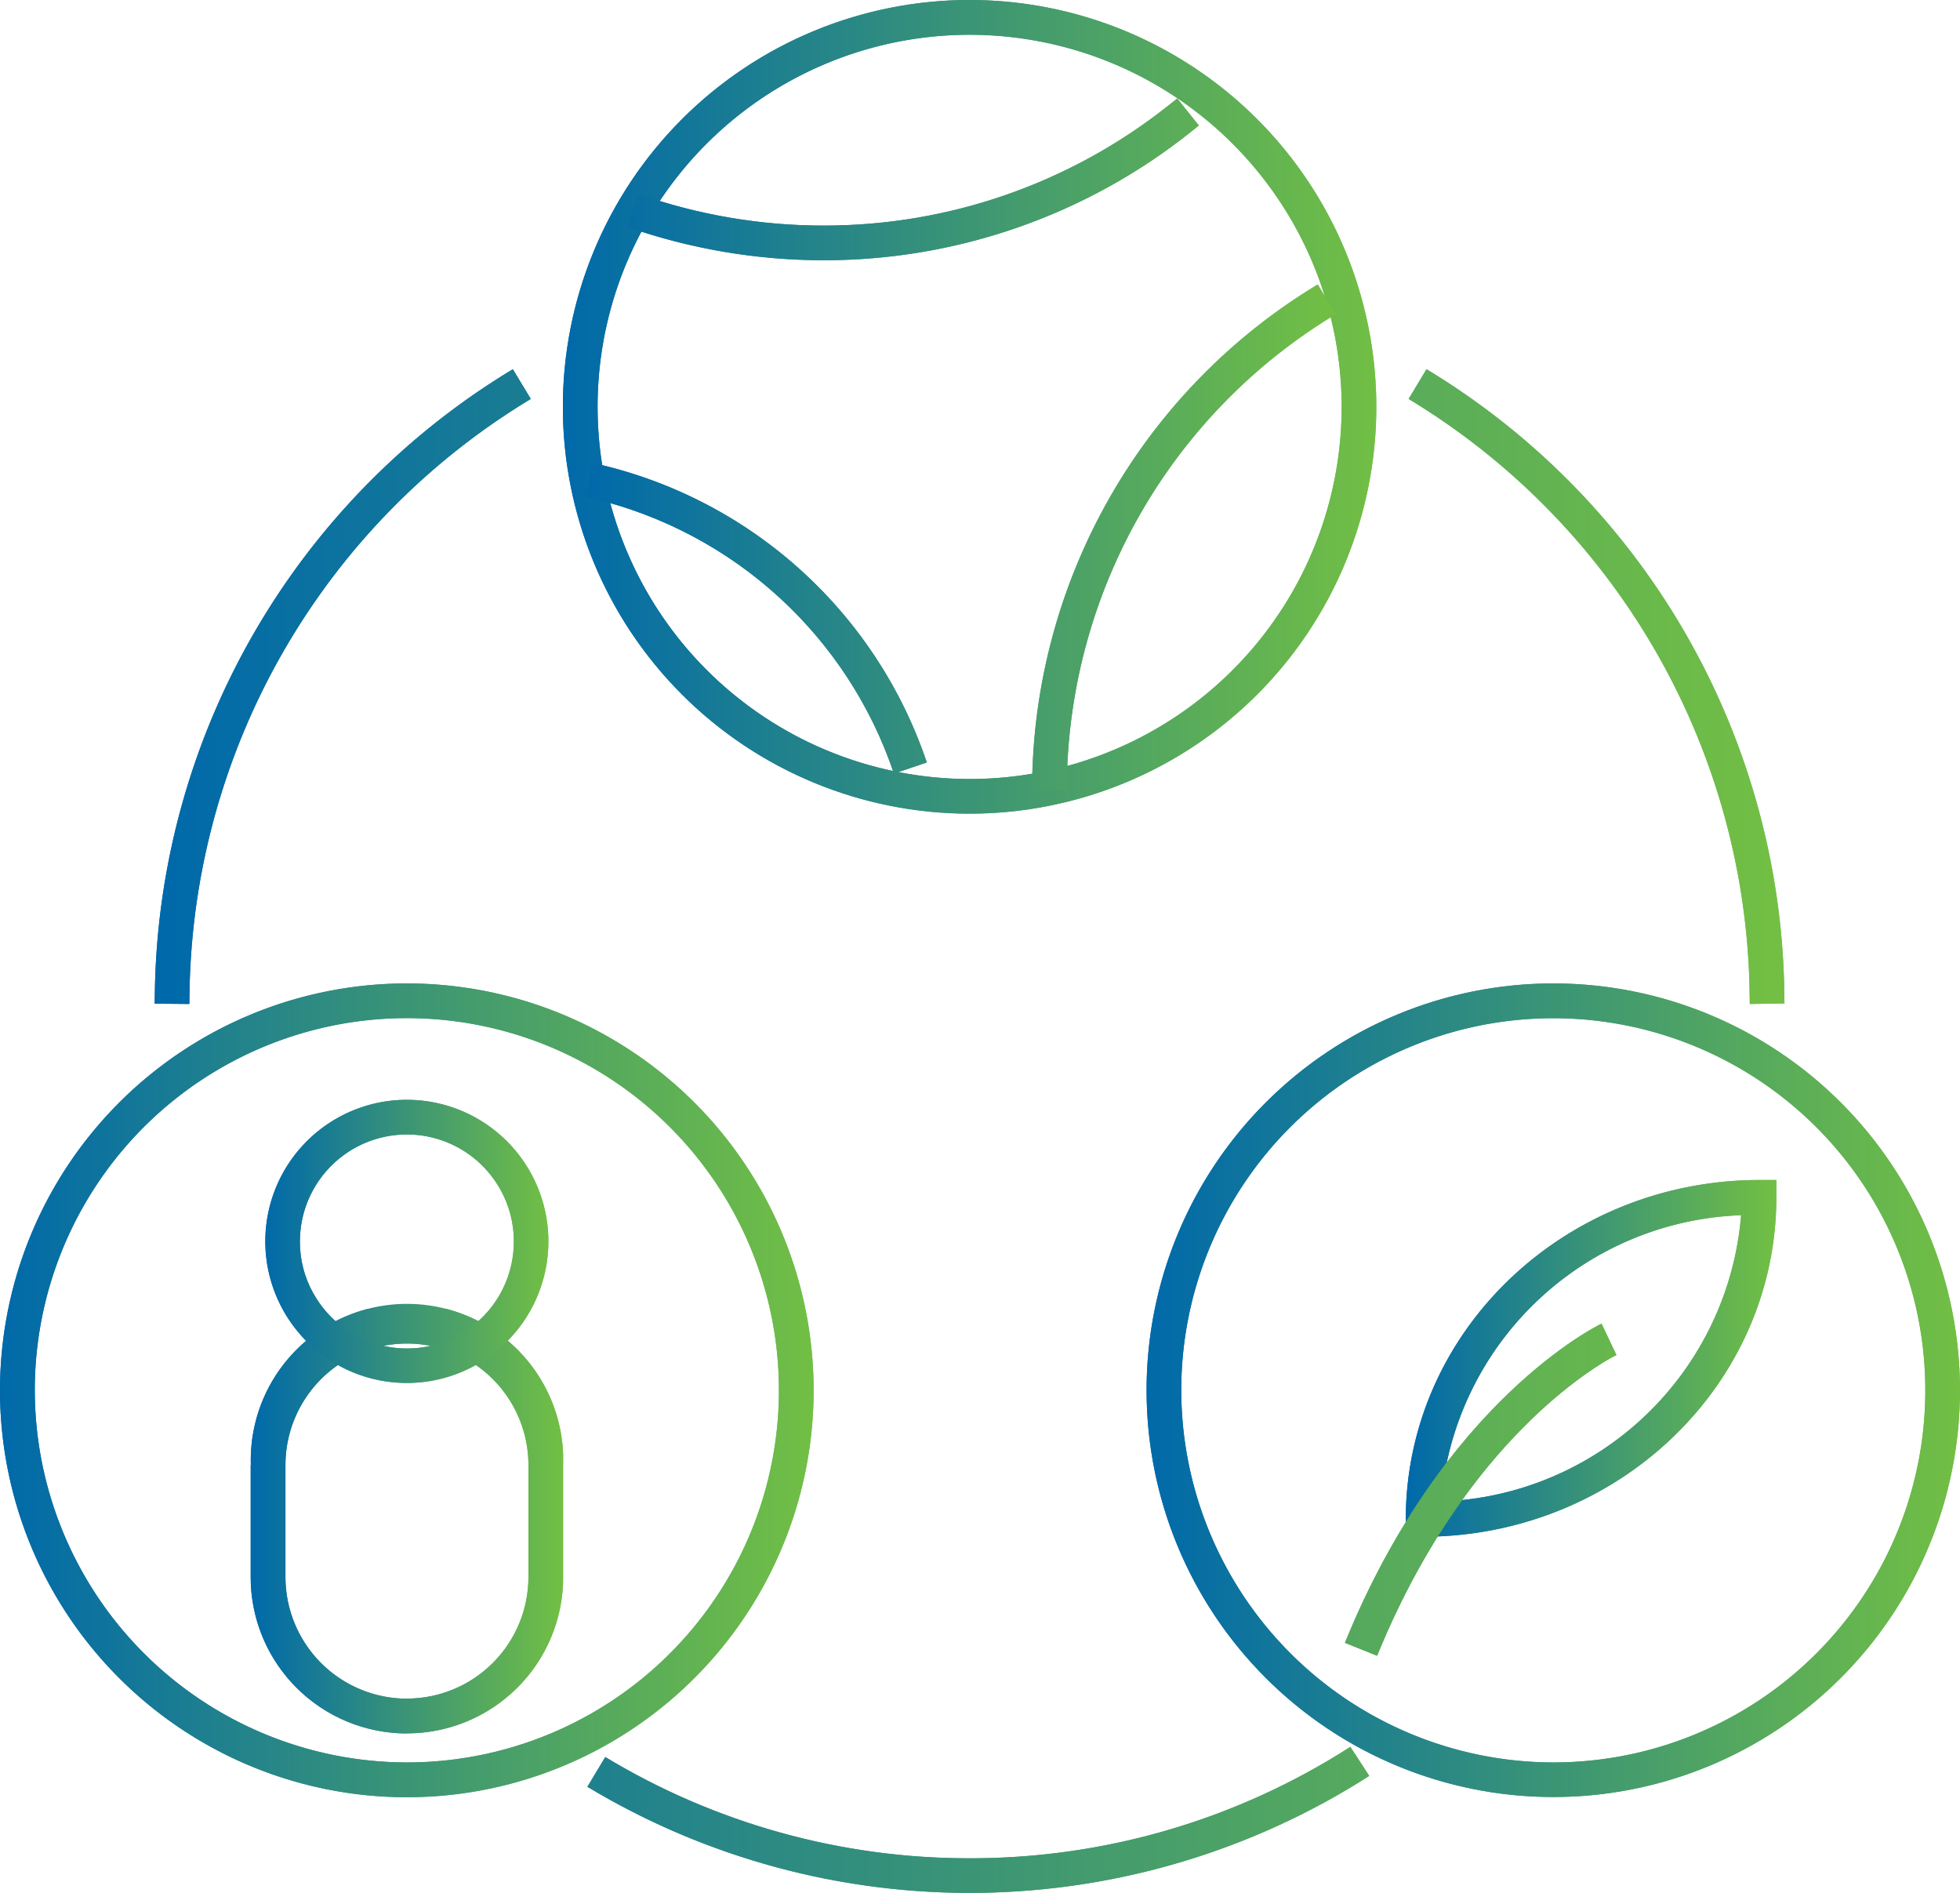 <svg data-name="Group 3092" xmlns="http://www.w3.org/2000/svg" width="89.066" height="86"><defs><clipPath id="b"><path data-name="Rectangle 10007" fill="url(#a)" d="M0 0h89.066v86H0z"/></clipPath><clipPath id="c"><path data-name="Path 6470" d="M13.183 28.438a16.906 16.906 0 1 1 16.9 16.908 16.933 16.933 0 0 1-16.9-16.908m-1.575 0A18.481 18.481 0 1 0 30.087 9.954a18.482 18.482 0 0 0-18.479 18.484" transform="translate(-11.608 -9.954)" fill="url(#a)"/></clipPath><clipPath id="d"><path data-name="Path 6472" d="M7.274 18.484a16.906 16.906 0 1 1 16.9 16.908 16.92 16.92 0 0 1-16.9-16.908M24.178 0a18.484 18.484 0 1 0 18.484 18.484A18.487 18.487 0 0 0 24.178 0Z" transform="translate(-5.699)" fill="url(#a)"/></clipPath><clipPath id="e"><path data-name="Path 6474" d="M26.208 31.944ZM5.933 19.107l.364.081a19.114 19.114 0 0 1 13.627 12.483l1.495-.507A20.688 20.688 0 0 0 6.647 17.653h-.014l-.364-.076Zm20.275 12.837v.489l1.575.013v-.476A25.235 25.235 0 0 1 40 10.8l-.817-1.351a26.828 26.828 0 0 0-12.975 22.495M32.42 1.3a25.152 25.152 0 0 1-15.688 5.473 25.363 25.363 0 0 1-8.411-1.432L7.8 6.831a27.081 27.081 0 0 0 8.932 1.517 26.737 26.737 0 0 0 16.675-5.821l.373-.3L32.8 1Z" transform="translate(-5.933 -.996)" fill="url(#a)"/></clipPath><clipPath id="f"><path data-name="Path 6476" d="M29.471 13.542A14.178 14.178 0 0 1 15.834 26.55a14.189 14.189 0 0 1 13.637-13.008m.812-1.6c-8.842.018-16.046 6.876-16.051 15.418v.79h.785c8.842-.013 16.051-6.881 16.055-15.418v-.79Z" transform="translate(-14.232 -11.944)" fill="url(#a)"/></clipPath><clipPath id="g"><path data-name="Path 6478" d="M38.6 71.388a31.949 31.949 0 0 1-16.558-4.6l-.812 1.351a33.688 33.688 0 0 0 35.527-.494l-.857-1.32a31.917 31.917 0 0 1-17.3 5.063M55.653 61.6l1.463.588c3.775-9.264 9.354-12.815 10.615-13.528l.26-.135-.677-1.425c-.121.054-7.168 3.456-11.661 14.5M1.575 31.943v.009l-.009.61 1.575.013.009-.61A32.049 32.049 0 0 1 18.658 5.088l-.817-1.351A33.641 33.641 0 0 0 1.575 31.943M58.548 5.088a32.07 32.07 0 0 1 15.485 26.478l.018 1.01 1.575-.027-.018-1.01v-.018A33.652 33.652 0 0 0 59.36 3.737Z" transform="translate(-1.566 -3.737)" fill="url(#a)"/></clipPath><clipPath id="h"><path data-name="Path 6480" d="M1.58 28.438a16.908 16.908 0 1 1 16.9 16.908 16.933 16.933 0 0 1-16.9-16.908m-1.58 0A18.486 18.486 0 1 0 18.484 9.954 18.488 18.488 0 0 0 0 28.438" transform="translate(0 -9.954)" fill="url(#a)"/></clipPath><clipPath id="i"><path data-name="Path 6482" d="M2.538 20.344v5.094a7.1 7.1 0 0 0 7.1 7.1v-1.58a5.527 5.527 0 0 1-5.521-5.516v-5.098a5.521 5.521 0 1 1 11.042 0v5.094a5.527 5.527 0 0 1-5.521 5.516v1.58a7.1 7.1 0 0 0 7.1-7.1v-5.09a7.1 7.1 0 1 0-14.193 0" transform="translate(-2.538 -13.248)" fill="url(#a)"/></clipPath><clipPath id="j"><path data-name="Path 6484" d="M4.871 19.925a4.786 4.786 0 0 1-.61-2.347 4.86 4.86 0 0 1 9.112-2.365 4.8 4.8 0 0 1 .61 2.352 4.857 4.857 0 0 1-2.5 4.255 4.79 4.79 0 0 1-2.352.61 4.857 4.857 0 0 1-4.255-2.5M6 11.94a6.432 6.432 0 1 0 3.115-.808A6.436 6.436 0 0 0 6 11.94" transform="translate(-2.685 -11.132)" fill="url(#a)"/></clipPath><linearGradient id="a" x1="1" y1=".5" x2="0" y2=".5" gradientUnits="objectBoundingBox"><stop offset="0" stop-color="#72bf44"/><stop offset=".507" stop-color="#3a9476"/><stop offset="1" stop-color="#0069aa"/></linearGradient></defs><g data-name="Group 2877"><g data-name="Group 2876" clip-path="url(#b)"><path data-name="Path 6469" d="M13.183 28.438a16.906 16.906 0 1 1 16.9 16.908 16.933 16.933 0 0 1-16.9-16.908m-1.575 0A18.481 18.481 0 1 0 30.087 9.954a18.482 18.482 0 0 0-18.479 18.484" transform="translate(40.495 34.725)" fill="url(#a)"/></g></g><g data-name="Group 2879"><g data-name="Group 2878" clip-path="url(#c)" transform="translate(52.103 44.679)"><path data-name="Rectangle 10008" fill="url(#a)" d="M0 0h36.963v36.967H0z"/></g></g><g data-name="Group 2881"><g data-name="Group 2880" clip-path="url(#b)"><path data-name="Path 6471" d="M7.274 18.484a16.906 16.906 0 1 1 16.9 16.908 16.92 16.92 0 0 1-16.9-16.908m-1.575 0A18.481 18.481 0 1 0 24.178 0 18.479 18.479 0 0 0 5.7 18.484" transform="translate(19.881)" fill="url(#a)"/></g></g><g data-name="Group 2883"><g data-name="Group 2882" clip-path="url(#d)" transform="translate(25.58)"><path data-name="Rectangle 10010" fill="url(#a)" d="M0 0h36.963v36.967H0z"/></g></g><g data-name="Group 2885"><g data-name="Group 2884" clip-path="url(#b)"><path data-name="Path 6473" d="M26.208 31.944ZM5.933 19.107l.364.081a19.114 19.114 0 0 1 13.627 12.483l1.495-.507A20.688 20.688 0 0 0 6.647 17.653h-.014l-.364-.076Zm20.275 12.837v.489l1.575.013v-.476A25.235 25.235 0 0 1 40 10.8l-.817-1.351a26.828 26.828 0 0 0-12.975 22.495M32.42 1.3a25.152 25.152 0 0 1-15.688 5.473 25.363 25.363 0 0 1-8.411-1.432L7.8 6.831a27.081 27.081 0 0 0 8.932 1.517 26.737 26.737 0 0 0 16.675-5.821l.373-.3L32.8 1Z" transform="translate(20.697 3.475)" fill="url(#a)"/></g></g><g data-name="Group 2887"><g data-name="Group 2886" clip-path="url(#e)" transform="translate(26.63 4.471)"><path data-name="Rectangle 10012" fill="url(#a)" d="M0 0h34.063v31.451H0z"/></g></g><g data-name="Group 2889"><g data-name="Group 2888" clip-path="url(#b)"><path data-name="Path 6475" d="M15.017 26.572Zm14.453-13.03A14.178 14.178 0 0 1 15.834 26.55a14.189 14.189 0 0 1 13.637-13.008m.812-1.6c-8.842.018-16.046 6.876-16.051 15.418v.79h.785c8.842-.013 16.051-6.881 16.055-15.418v-.79Z" transform="translate(49.649 41.667)" fill="url(#a)"/></g></g><g data-name="Group 2891"><g data-name="Group 2890" clip-path="url(#f)" transform="translate(63.881 53.611)"><path data-name="Rectangle 10014" fill="url(#a)" d="M0 0h16.841v16.208H0z"/></g></g><g data-name="Group 2893"><g data-name="Group 2892" clip-path="url(#b)"><path data-name="Path 6477" d="M38.6 71.388a31.949 31.949 0 0 1-16.558-4.6l-.812 1.351a33.688 33.688 0 0 0 35.527-.494l-.857-1.32a31.917 31.917 0 0 1-17.3 5.063M55.653 61.6l1.463.588c3.775-9.264 9.354-12.815 10.615-13.528l.26-.135-.677-1.425c-.121.054-7.168 3.456-11.661 14.5M1.575 31.943v.009l-.009.61 1.575.013.009-.61A32.049 32.049 0 0 1 18.658 5.088l-.817-1.351A33.641 33.641 0 0 0 1.575 31.943M58.548 5.088a32.07 32.07 0 0 1 15.485 26.478l.018 1.01 1.575-.027-.018-1.01v-.018A33.652 33.652 0 0 0 59.36 3.737Z" transform="translate(5.463 13.037)" fill="url(#a)"/></g></g><g data-name="Group 2895"><g data-name="Group 2894" clip-path="url(#g)" transform="translate(7.029 16.774)"><path data-name="Rectangle 10016" fill="url(#a)" d="M0 0h74.061v69.226H0z"/></g></g><g data-name="Group 2897"><g data-name="Group 2896" clip-path="url(#b)"><path data-name="Path 6479" d="M1.58 28.438a16.908 16.908 0 1 1 16.9 16.908 16.933 16.933 0 0 1-16.9-16.908m-1.58 0A18.486 18.486 0 1 0 18.484 9.954 18.488 18.488 0 0 0 0 28.438" transform="translate(0 34.725)" fill="url(#a)"/></g></g><g data-name="Group 2899"><g data-name="Group 2898" clip-path="url(#h)" transform="translate(0 44.679)"><path data-name="Rectangle 10018" fill="url(#a)" d="M0 0h36.972v36.967H0z"/></g></g><g data-name="Group 2901"><g data-name="Group 2900" clip-path="url(#b)"><path data-name="Path 6481" d="M2.538 20.344v5.094a7.1 7.1 0 0 0 7.1 7.1v-1.58a5.527 5.527 0 0 1-5.521-5.516v-5.098a5.521 5.521 0 1 1 11.042 0v5.094a5.527 5.527 0 0 1-5.521 5.516v1.58a7.1 7.1 0 0 0 7.1-7.1v-5.09a7.1 7.1 0 1 0-14.193 0" transform="translate(8.854 46.216)" fill="url(#a)"/></g></g><g data-name="Group 2903"><g data-name="Group 2902" clip-path="url(#i)" transform="translate(11.392 59.464)"><path data-name="Rectangle 10020" fill="url(#a)" d="M0 0h14.193v19.287H0z"/></g></g><g data-name="Group 2905"><g data-name="Group 2904" clip-path="url(#b)"><path data-name="Path 6483" d="M4.871 19.925a4.786 4.786 0 0 1-.61-2.347 4.86 4.86 0 0 1 9.112-2.365 4.8 4.8 0 0 1 .61 2.352 4.857 4.857 0 0 1-2.5 4.255 4.79 4.79 0 0 1-2.352.61 4.857 4.857 0 0 1-4.255-2.5M6 11.94a6.432 6.432 0 1 0 3.115-.808A6.436 6.436 0 0 0 6 11.94" transform="translate(9.367 38.834)" fill="url(#a)"/></g></g><g data-name="Group 2907"><g data-name="Group 2906" clip-path="url(#j)" transform="translate(12.052 49.966)"><path data-name="Rectangle 10022" fill="url(#a)" d="M0 0h12.878v12.878H0z"/></g></g></svg>